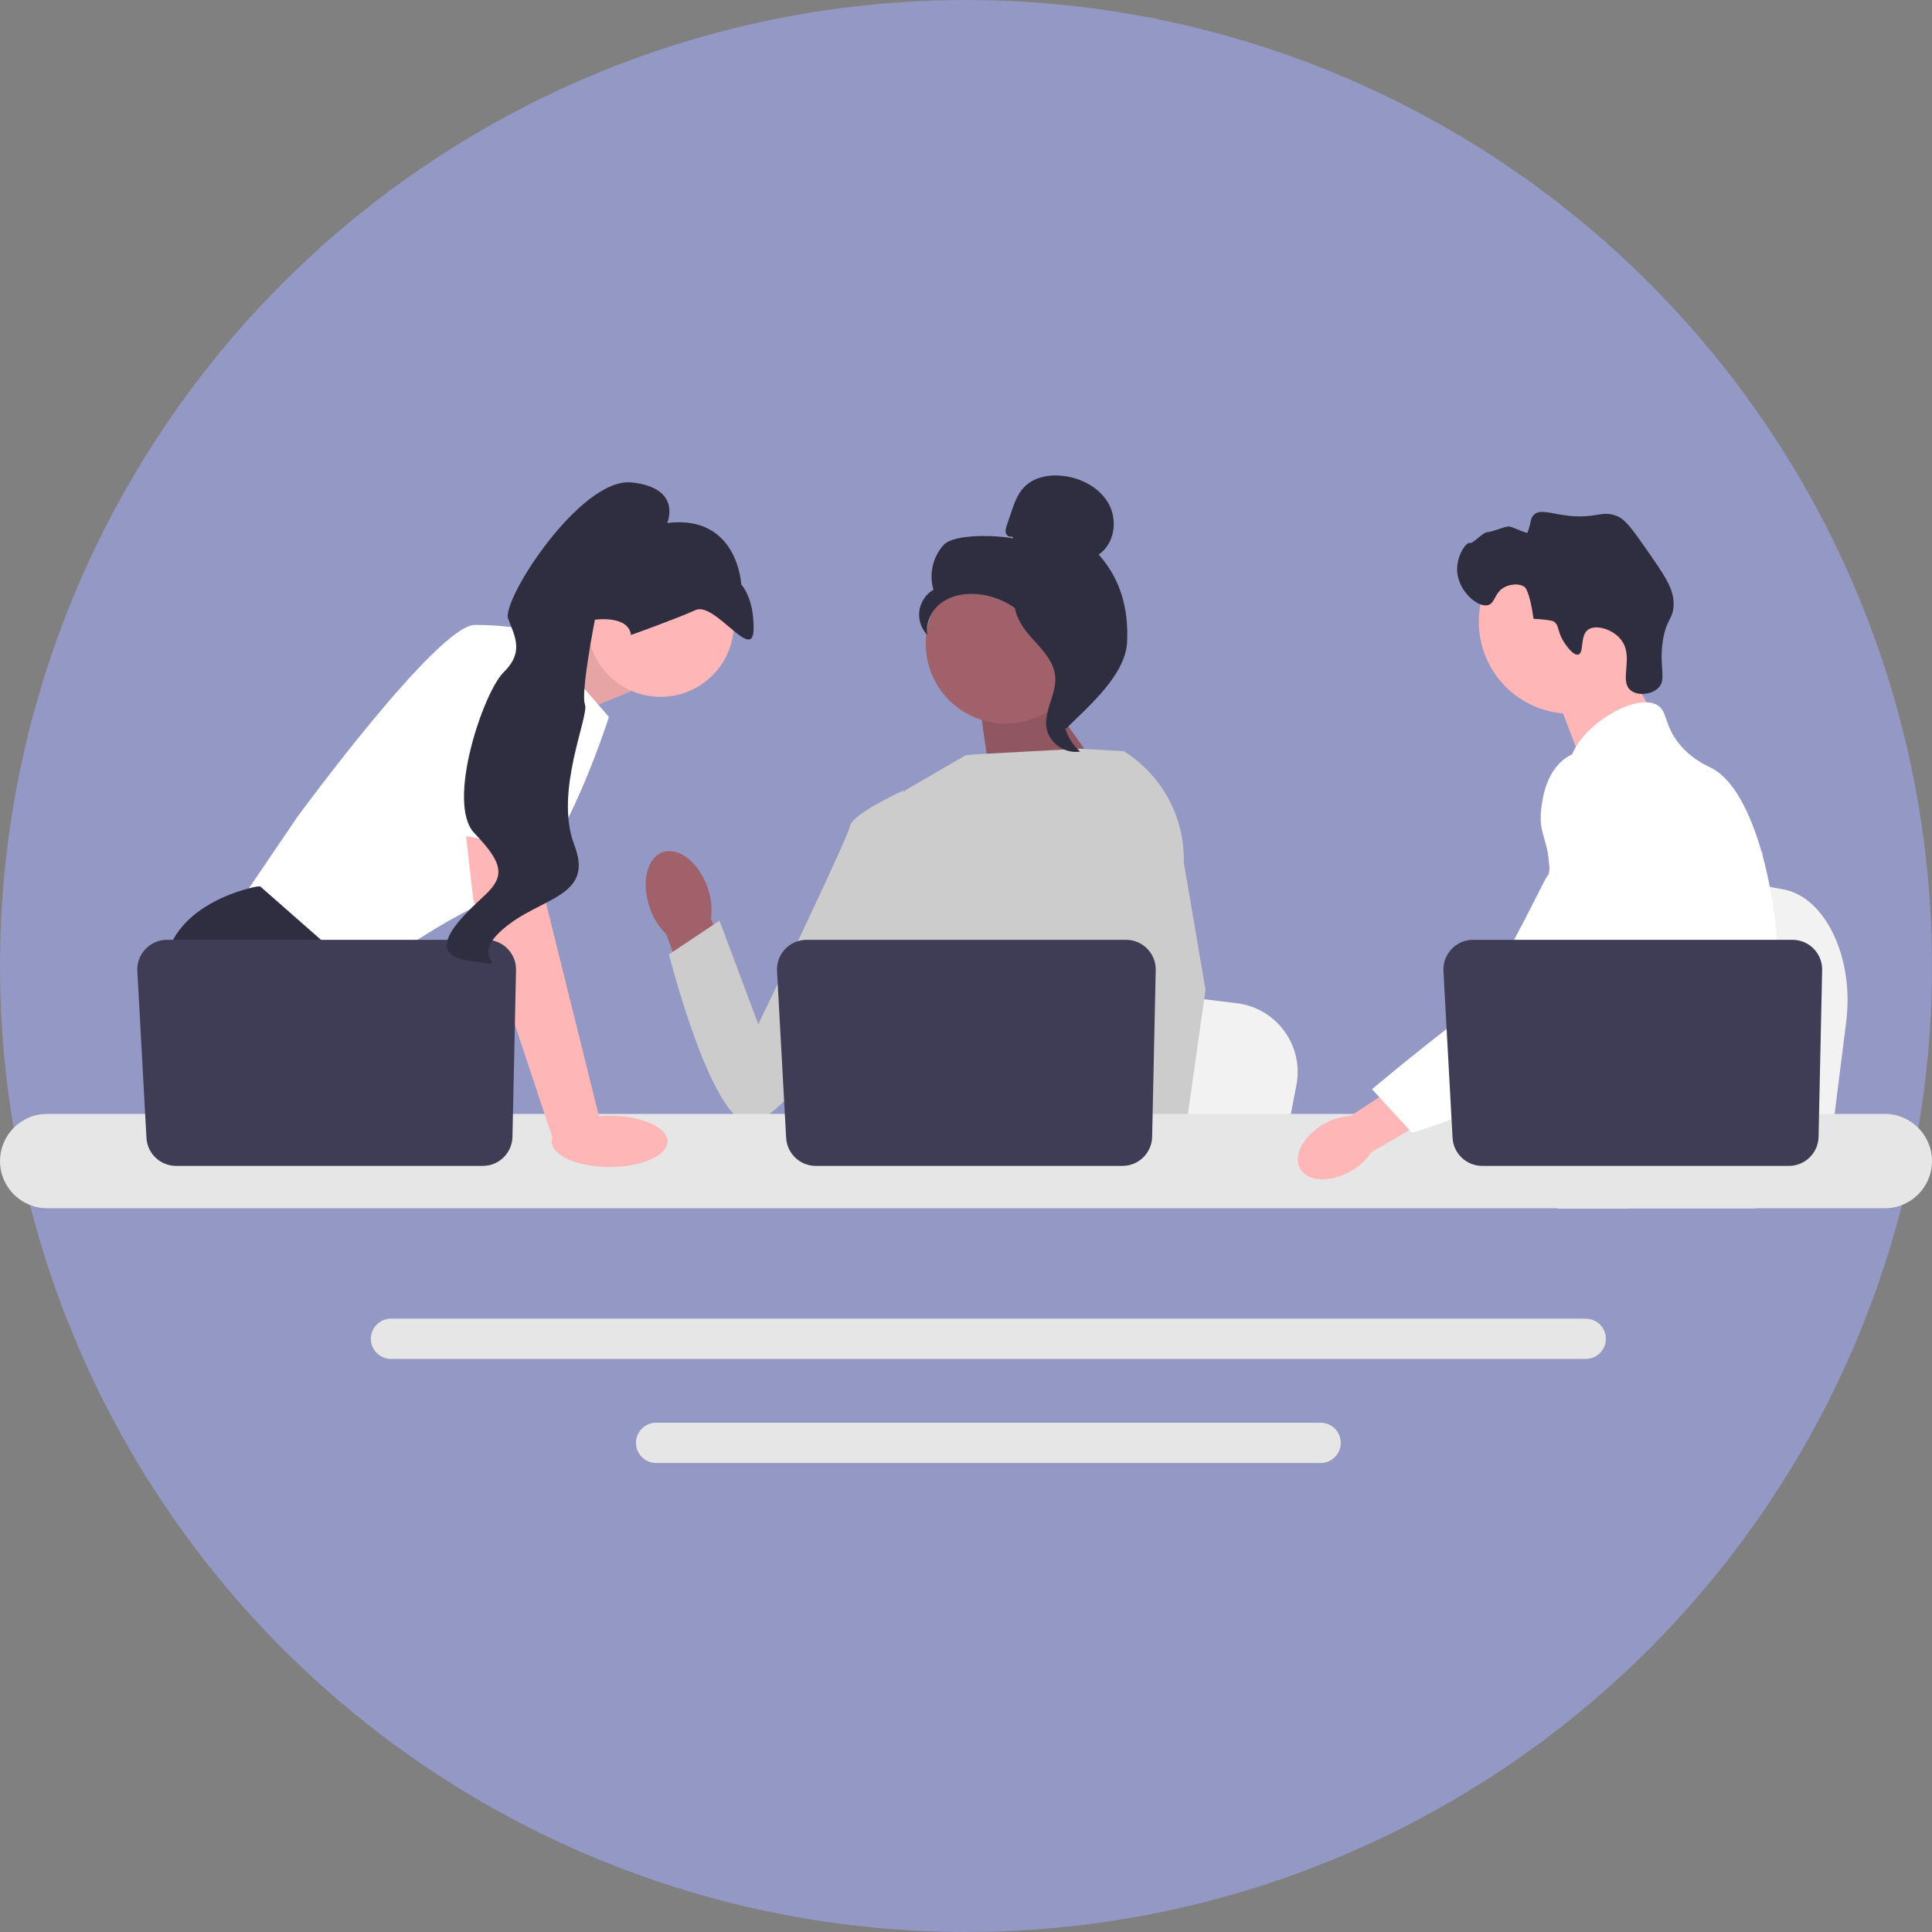 <svg width="256" height="256" viewBox="0 0 256 256" fill="none" xmlns="http://www.w3.org/2000/svg">
<rect x="0" y="0" width="256" height="256" fill="#808080" stroke="none"/>
<circle cx="128" cy="128" r="128" fill="#9398C4"/>
<g clip-path="url(#clip0_207_279)">
<path d="M244.637 135.343L243.835 141.729L241.845 157.59H201.861C202.174 154.035 202.6 148.918 203.056 143.394C203.101 142.842 203.149 142.287 203.193 141.729C204.337 127.844 205.588 112.131 205.588 112.131L210.845 113.111L221.043 115.007L225.199 115.779L236.328 117.852C241.876 118.883 245.693 126.916 244.637 135.343Z" fill="#F2F2F2"/>
<path d="M214.393 86.437L219.31 95.041L209.86 101.739L205.828 91.162L214.393 86.437Z" fill="#FFB6B6"/>
<path d="M208.134 94.577C214.861 94.577 220.315 89.124 220.315 82.396C220.315 75.669 214.861 70.215 208.134 70.215C201.407 70.215 195.953 75.669 195.953 82.396C195.953 89.124 201.407 94.577 208.134 94.577Z" fill="#FFB6B6"/>
<path d="M207.259 85.12C206.291 83.647 206.671 82.878 205.861 82.337C205.861 82.337 205.535 82.119 203.203 81.995C202.681 78.237 202.029 77.781 202.029 77.781C201.278 77.256 200.164 77.427 199.47 77.748C198.003 78.427 198.173 79.895 197.186 80.176C195.821 80.564 193.339 78.377 193.095 75.873C192.895 73.831 194.211 71.847 194.733 71.952C195.25 72.056 196.489 70.475 197.158 70.499C197.615 70.516 199.481 69.704 199.983 69.768C200.532 69.837 202.34 70.781 202.415 70.565C202.939 69.067 202.785 68.651 203.229 68.223C204.016 67.463 205.304 67.992 207.324 68.276C211.481 68.86 212.206 67.49 214.337 68.419C215.413 68.888 216.313 70.153 218.07 72.665C220.527 76.178 221.755 77.935 221.763 79.984C221.771 82.073 220.76 81.941 220.315 85.034C219.82 88.477 220.872 90.051 219.723 91.17C218.836 92.034 217.032 92.239 216.084 91.481C214.461 90.182 216.585 87.047 214.789 84.757C213.687 83.351 211.47 82.725 210.455 83.42C209.307 84.206 209.939 86.512 209.132 86.731C208.44 86.918 207.427 85.376 207.259 85.12Z" fill="#2F2E41"/>
<path d="M235.634 133.094C235.294 138.903 233.945 140.737 233.472 147.598C233.369 149.104 233.307 150.853 233.307 152.938C233.307 153.469 233.309 153.983 233.309 154.485C233.309 155.554 233.289 156.564 233.165 157.589C233.07 158.407 232.908 159.231 232.639 160.1H206.404C206.402 160.094 206.402 160.088 206.398 160.082C206.245 159.414 206.147 158.776 206.074 158.165C206.05 157.97 206.029 157.778 206.012 157.589C205.988 157.368 205.967 157.149 205.947 156.934C205.867 156.074 205.787 155.262 205.598 154.485C205.344 153.413 204.883 152.403 203.938 151.429C203.551 151.03 203.165 150.72 202.787 150.448C202.713 150.398 202.642 150.348 202.568 150.297C201.522 149.58 200.533 149.063 199.677 147.598C199.662 147.577 199.65 147.554 199.638 147.533C199.491 147.276 199.107 146.603 198.829 145.705C198.537 144.772 198.359 143.599 198.678 142.4C199.438 139.559 202.249 139.275 204.547 136.405C204.795 136.095 205.04 135.752 205.273 135.371C206.313 133.682 206.593 132.193 206.924 130.424C206.977 130.138 207.025 129.854 207.063 129.58C207.093 129.373 207.119 129.169 207.14 128.968C207.323 127.282 207.234 125.829 207.019 124.529C206.316 120.273 204.243 117.639 205.707 113.82C206.168 112.621 206.821 111.721 207.479 110.95C208.873 109.317 210.306 108.256 210.058 106.148C209.807 104.021 208.194 103.729 208.014 101.871C207.922 100.932 208.23 99.943 208.806 98.971V98.968C210.648 95.84 215.25 92.961 218.173 93.052C218.714 93.067 219.192 93.188 219.591 93.422C221.035 94.272 220.433 96.13 222.645 98.735C224.29 100.669 226.15 101.443 226.856 101.809C229.653 103.268 231.927 107.571 233.472 113.073C233.484 113.115 233.495 113.156 233.507 113.2C234.461 116.647 235.135 120.56 235.469 124.529C235.61 126.21 235.693 127.899 235.71 129.571C235.725 130.906 235.696 132.063 235.634 133.094Z" fill="white"/>
<path d="M215.988 152.997L215.453 154.486L215.117 155.419L214.337 157.589L213.433 160.1H207.624L208.599 157.589L209.051 156.42L209.801 154.486L211.059 151.237L215.988 152.997Z" fill="#FFB6B6"/>
<path d="M233.564 112.565C233.549 112.757 233.528 112.97 233.507 113.2C233.277 115.545 232.734 119.742 231.939 124.529C231.52 127.054 231.03 129.745 230.477 132.418C229.29 138.186 227.813 143.865 226.145 147.598C225.846 148.272 225.539 148.88 225.226 149.417C224.987 149.828 224.736 150.232 224.473 150.631C223.623 151.94 222.668 153.18 221.679 154.338C221.641 154.388 221.596 154.435 221.552 154.485C221.393 154.674 221.227 154.86 221.062 155.046C220.253 155.959 219.426 156.81 218.625 157.589C217.651 158.54 216.712 159.382 215.87 160.1H206.437L206.398 160.082L205.04 159.479C205.04 159.479 205.427 159.025 206.074 158.165C206.207 157.991 206.348 157.799 206.502 157.589C206.691 157.332 206.895 157.049 207.113 156.742C207.568 156.098 208.085 155.342 208.64 154.485C209.715 152.828 210.941 150.791 212.178 148.431C212.32 148.156 212.465 147.879 212.609 147.598C212.612 147.589 212.618 147.58 212.621 147.572C212.866 147.093 213.109 146.6 213.351 146.098C215.403 141.827 215.991 138.283 216.16 137.134C216.396 135.51 216.723 133.239 216.635 130.74C216.576 129.092 216.337 127.35 215.767 125.619V125.616C215.648 125.253 215.516 124.89 215.365 124.529C215.096 123.883 214.777 123.245 214.399 122.616C212.731 119.845 211.375 119.73 210.297 116.712C209.978 115.817 209.254 113.797 209.476 111.665V111.662C209.503 111.399 209.547 111.133 209.606 110.867V110.864C209.621 110.79 209.641 110.714 209.662 110.64C209.83 109.987 210.108 109.34 210.53 108.726C211.354 107.533 212.479 106.824 213.487 106.402L213.49 106.399C214.653 105.914 215.657 105.811 215.852 105.793C220.167 105.409 223.513 109.036 225.341 111.018C226.047 111.783 226.694 112.424 227.285 112.946C231.883 117.052 233.144 114.429 233.472 113.073C233.522 112.864 233.549 112.684 233.564 112.565Z" fill="white"/>
<path d="M233.578 112.412C233.578 112.427 233.575 112.477 233.563 112.56C233.569 112.515 233.572 112.471 233.575 112.43C233.575 112.421 233.575 112.415 233.578 112.412Z" fill="white"/>
<path d="M210.122 174.73H51.807C50.337 174.73 49.138 175.927 49.138 177.397C49.138 178.871 50.337 180.067 51.807 180.067H210.122C211.593 180.067 212.789 178.871 212.789 177.397C212.789 175.927 211.593 174.73 210.122 174.73Z" fill="#E6E6E6"/>
<path d="M174.99 188.517H86.938C85.468 188.517 84.272 189.713 84.272 191.184C84.272 192.655 85.468 193.854 86.938 193.854H174.99C176.461 193.854 177.66 192.655 177.66 191.184C177.66 189.713 176.461 188.517 174.99 188.517Z" fill="#E6E6E6"/>
<path d="M69.425 87.003L79.402 82.804L83.682 91.577L73.197 95.857L69.425 87.003Z" fill="#FFB6B6"/>
<path opacity="0.1" d="M69.425 87.003L79.402 82.804L83.682 91.577L73.197 95.857L69.425 87.003Z" fill="black"/>
<path d="M70.843 83.66L80.685 95.001C80.685 95.001 73.838 116.613 66.991 118.538C60.144 120.464 47.519 129.879 47.519 129.879L31.685 119.608L39.388 108.268C39.388 108.268 58.004 82.804 62.925 82.804C67.847 82.804 70.843 83.66 70.843 83.66Z" fill="white"/>
<path d="M57.544 157.59H34.631L33.183 155.653L27.268 147.747L25.907 145.928C25.907 145.928 20.772 136.513 21.842 127.954C22.912 119.395 34.039 117.469 34.039 117.469H34.497L48.118 129.439L47.305 140.578L51.619 147.747L57.544 157.59Z" fill="#2F2E41"/>
<path d="M39.324 157.59H33.183V148.496L39.324 157.59Z" fill="#2F2E41"/>
<path d="M171.781 143.784L171.017 147.747L169.121 157.59H131.035C131.333 155.384 131.739 152.208 132.174 148.78C132.216 148.438 132.261 148.093 132.304 147.747C133.393 139.13 134.585 129.379 134.585 129.379L139.592 129.987L149.307 131.164L153.265 131.643L163.866 132.929C169.151 133.569 172.786 138.554 171.781 143.784Z" fill="#F2F2F2"/>
<path d="M225.679 157.589H205.021C205.336 157.219 205.514 157.005 205.514 157.005L211.706 155.983L224.466 153.877C224.466 153.877 225.048 155.381 225.679 157.589Z" fill="#2F2E41"/>
<path d="M138.056 91.283L147.04 103.988L131.37 104.456L129.688 92.516L138.056 91.283Z" fill="#A0616A"/>
<path opacity="0.1" d="M138.056 91.283L147.04 103.988L131.37 104.456L129.688 92.516L138.056 91.283Z" fill="black"/>
<path d="M93.754 117.607C92.601 114.281 89.951 112.181 87.835 112.915C85.719 113.649 84.938 116.939 86.092 120.265C86.534 121.6 87.29 122.81 88.296 123.793L93.358 137.82L99.89 135.304L94.206 121.743C94.388 120.348 94.233 118.929 93.754 117.607Z" fill="#A0616A"/>
<path d="M154.563 111.133L154.551 124.081L153.346 128.863L150.868 138.7L149.064 147.747L147.72 154.487L147.241 156.894C146.879 157.136 146.52 157.367 146.161 157.59H114.862C113.084 156.522 112.089 155.692 112.089 155.692C112.089 155.692 112.581 155.229 113.144 154.487C114.094 153.233 115.243 151.179 114.539 149.217C114.391 148.806 114.353 148.305 114.398 147.747C114.684 144.062 118.549 137.831 118.549 137.831L117.749 128.583L117.398 124.53L119.872 104.769L127.937 100.081L129.329 99.946L143.073 99.204L148.753 99.531L149.012 99.602L154.563 111.133Z" fill="#CCCCCC"/>
<path d="M155.173 157.59H148.326L148.024 154.487L148.018 154.425L149.956 154.292L155 153.948L155.087 155.805L155.156 157.23L155.173 157.59Z" fill="#FFB6B6"/>
<path d="M156.859 114.263L159.735 131.14L157.388 147.747L157.022 150.331L156.376 154.896L156.177 156.299L156.183 156.451L156.232 157.59H148.101L147.802 154.487L147.776 154.209L147.164 147.854L147.153 147.747L145.854 134.27L148.401 124.53L148.589 123.813V123.811L149.697 107.134L148.839 99.555L148.83 99.484C148.848 99.495 148.863 99.505 148.88 99.516C148.925 99.544 148.969 99.572 149.012 99.602C154.011 102.773 156.989 108.336 156.859 114.263Z" fill="#CCCCCC"/>
<path d="M122.785 108.003L119.658 104.769C119.658 104.769 112.965 107.786 112.631 109.46C112.298 111.134 100.479 135.723 100.479 135.723L95.337 121.99L88.644 126.459C88.644 126.459 94.015 147.78 99.037 148.781C104.06 149.782 120.893 123.545 120.893 123.545L122.785 108.003Z" fill="#CCCCCC"/>
<path d="M249.748 147.598H6.249C2.803 147.598 0 150.404 0 153.85C0 157.297 2.803 160.1 6.249 160.1H249.748C253.194 160.1 256 157.297 256 153.85C256 150.404 253.194 147.598 249.748 147.598Z" fill="#E6E6E6"/>
<path d="M153.138 128.547L152.665 150.638C152.619 152.777 150.872 154.487 148.733 154.487H108.094C106.006 154.487 104.282 152.854 104.168 150.769L102.96 128.677C102.837 126.424 104.631 124.53 106.887 124.53H149.207C151.412 124.53 153.186 126.342 153.138 128.547Z" fill="#3F3D56"/>
<path d="M87.533 92.336C92.902 92.336 97.255 87.983 97.255 82.613C97.255 77.243 92.902 72.89 87.533 72.89C82.163 72.89 77.81 77.243 77.81 82.613C77.81 87.983 82.163 92.336 87.533 92.336Z" fill="#FFB6B6"/>
<path d="M71.271 108.054L72.341 119.608L79.616 148.923L73.331 151.126L62.712 119.18L61.245 106.342L71.271 108.054Z" fill="#FFB6B6"/>
<path d="M68.377 128.547L67.903 150.638C67.858 152.777 66.111 154.487 63.972 154.487H23.333C21.244 154.487 19.52 152.854 19.406 150.769L18.198 128.677C18.075 126.424 19.869 124.53 22.125 124.53H64.445C66.65 124.53 68.424 126.342 68.377 128.547Z" fill="#3F3D56"/>
<path d="M80.774 154.636C85.015 154.636 88.453 153.115 88.453 151.24C88.453 149.364 85.015 147.843 80.774 147.843C76.534 147.843 73.096 149.364 73.096 151.24C73.096 153.115 76.534 154.636 80.774 154.636Z" fill="#FFB6B6"/>
<path d="M56.185 109.82L60.572 86.442C60.572 86.442 72.769 84.73 73.197 88.796C73.625 92.861 72.891 112.73 72.891 112.73L56.185 109.82Z" fill="white"/>
<path d="M83.608 84.142C83.608 84.142 89.622 81.995 92.159 80.84C94.697 79.685 99.737 87.741 99.849 83.487C99.961 79.232 98.22 77.448 98.22 77.448C98.22 77.448 97.785 68.14 88.407 69.304C88.407 69.304 90.47 64.647 83.7 63.927C76.929 63.207 66.396 79.557 67.339 82C68.283 84.444 69.414 86.463 66.737 89.076C64.061 91.689 59.05 106.433 62.862 110.4C66.675 114.368 66.926 116.089 64.313 118.558C61.701 121.026 55.526 126.393 62.202 127.325C68.879 128.257 61.592 127.561 66.569 123.182C71.547 118.804 78.81 118.983 76.098 111.958C73.386 104.934 78.098 94.867 77.508 93.34C76.918 91.813 78.829 82.116 78.829 82.116C78.829 82.116 83.275 81.463 83.608 84.142Z" fill="#2F2E41"/>
<path d="M133.253 95.882C139.099 95.882 143.837 91.143 143.837 85.298C143.837 79.452 139.099 74.713 133.253 74.713C127.408 74.713 122.669 79.452 122.669 85.298C122.669 91.143 127.408 95.882 133.253 95.882Z" fill="#A0616A"/>
<path d="M134.098 71.068C133.791 71.247 133.381 70.976 133.283 70.635C133.185 70.295 133.299 69.933 133.413 69.597L133.984 67.905C134.389 66.706 134.819 65.464 135.696 64.551C137.02 63.173 139.124 62.822 141.018 63.077C143.45 63.403 145.85 64.72 146.981 66.898C148.112 69.076 147.63 72.115 145.587 73.474C148.499 76.812 149.515 80.532 149.354 84.96C149.194 89.387 144.369 93.462 141.223 96.581C140.52 96.155 139.882 94.159 140.268 93.433C140.654 92.708 140.101 91.868 140.579 91.2C141.058 90.532 141.458 91.596 140.974 90.932C140.669 90.513 141.861 89.549 141.407 89.298C139.212 88.085 138.482 85.349 137.104 83.254C135.441 80.727 132.595 79.016 129.584 78.732C127.925 78.575 126.172 78.859 124.813 79.822C123.453 80.785 122.573 82.506 122.888 84.142C122.071 83.313 121.665 82.098 121.818 80.944C121.971 79.79 122.681 78.724 123.686 78.136C123.075 76.116 123.598 73.792 125.017 72.228C126.435 70.665 132.187 70.931 134.258 71.343L134.098 71.068Z" fill="#2F2E41"/>
<path d="M134.419 78.793C137.161 79.089 139.141 81.464 140.813 83.658C141.777 84.922 142.786 86.319 142.762 87.908C142.737 89.515 141.663 90.893 141.149 92.416C140.31 94.906 141.128 97.868 143.126 99.573C141.152 99.948 139.017 98.468 138.677 96.487C138.28 94.182 140.028 91.957 139.821 89.627C139.638 87.574 138.02 85.994 136.645 84.459C135.27 82.924 133.978 80.887 134.611 78.926L134.419 78.793Z" fill="#2F2E41"/>
<path d="M175.414 148.936C172.698 150.481 171.293 153.135 172.277 154.863C173.26 156.591 176.259 156.74 178.976 155.194C180.07 154.591 181.003 153.736 181.698 152.698L193.124 146.007L189.87 140.712L178.952 147.871C177.704 147.938 176.491 148.303 175.414 148.936Z" fill="#FFB6B6"/>
<path d="M214.099 99.87C213.757 99.734 210.761 98.6 208.026 100.098C204.884 101.819 204.399 105.747 204.229 107.124C203.836 110.307 204.994 111.02 205.239 114.242C205.696 120.27 206.902 113.393 204.976 116.145C204.309 117.097 197.499 131.856 193.743 134.747C186.438 140.369 181.8 144.329 181.8 144.329L187.095 150.081C187.095 150.081 195.463 147.852 202.859 143.049C210.446 138.123 214.239 135.66 217.174 130.842C217.427 130.427 223.474 120.157 220.226 108.802C219.485 106.212 218.128 101.467 214.099 99.87Z" fill="white"/>
<path d="M241.443 128.547L240.97 150.638C240.924 152.777 239.177 154.487 237.038 154.487H196.399C194.311 154.487 192.586 152.854 192.472 150.769L191.265 128.677C191.142 126.424 192.935 124.53 195.191 124.53H237.511C239.716 124.53 241.49 126.342 241.443 128.547Z" fill="#3F3D56"/>
</g>
<defs>
<clipPath id="clip0_207_279">
<rect width="256" height="130.854" fill="white" transform="translate(0 63)"/>
</clipPath>
</defs>
</svg>
